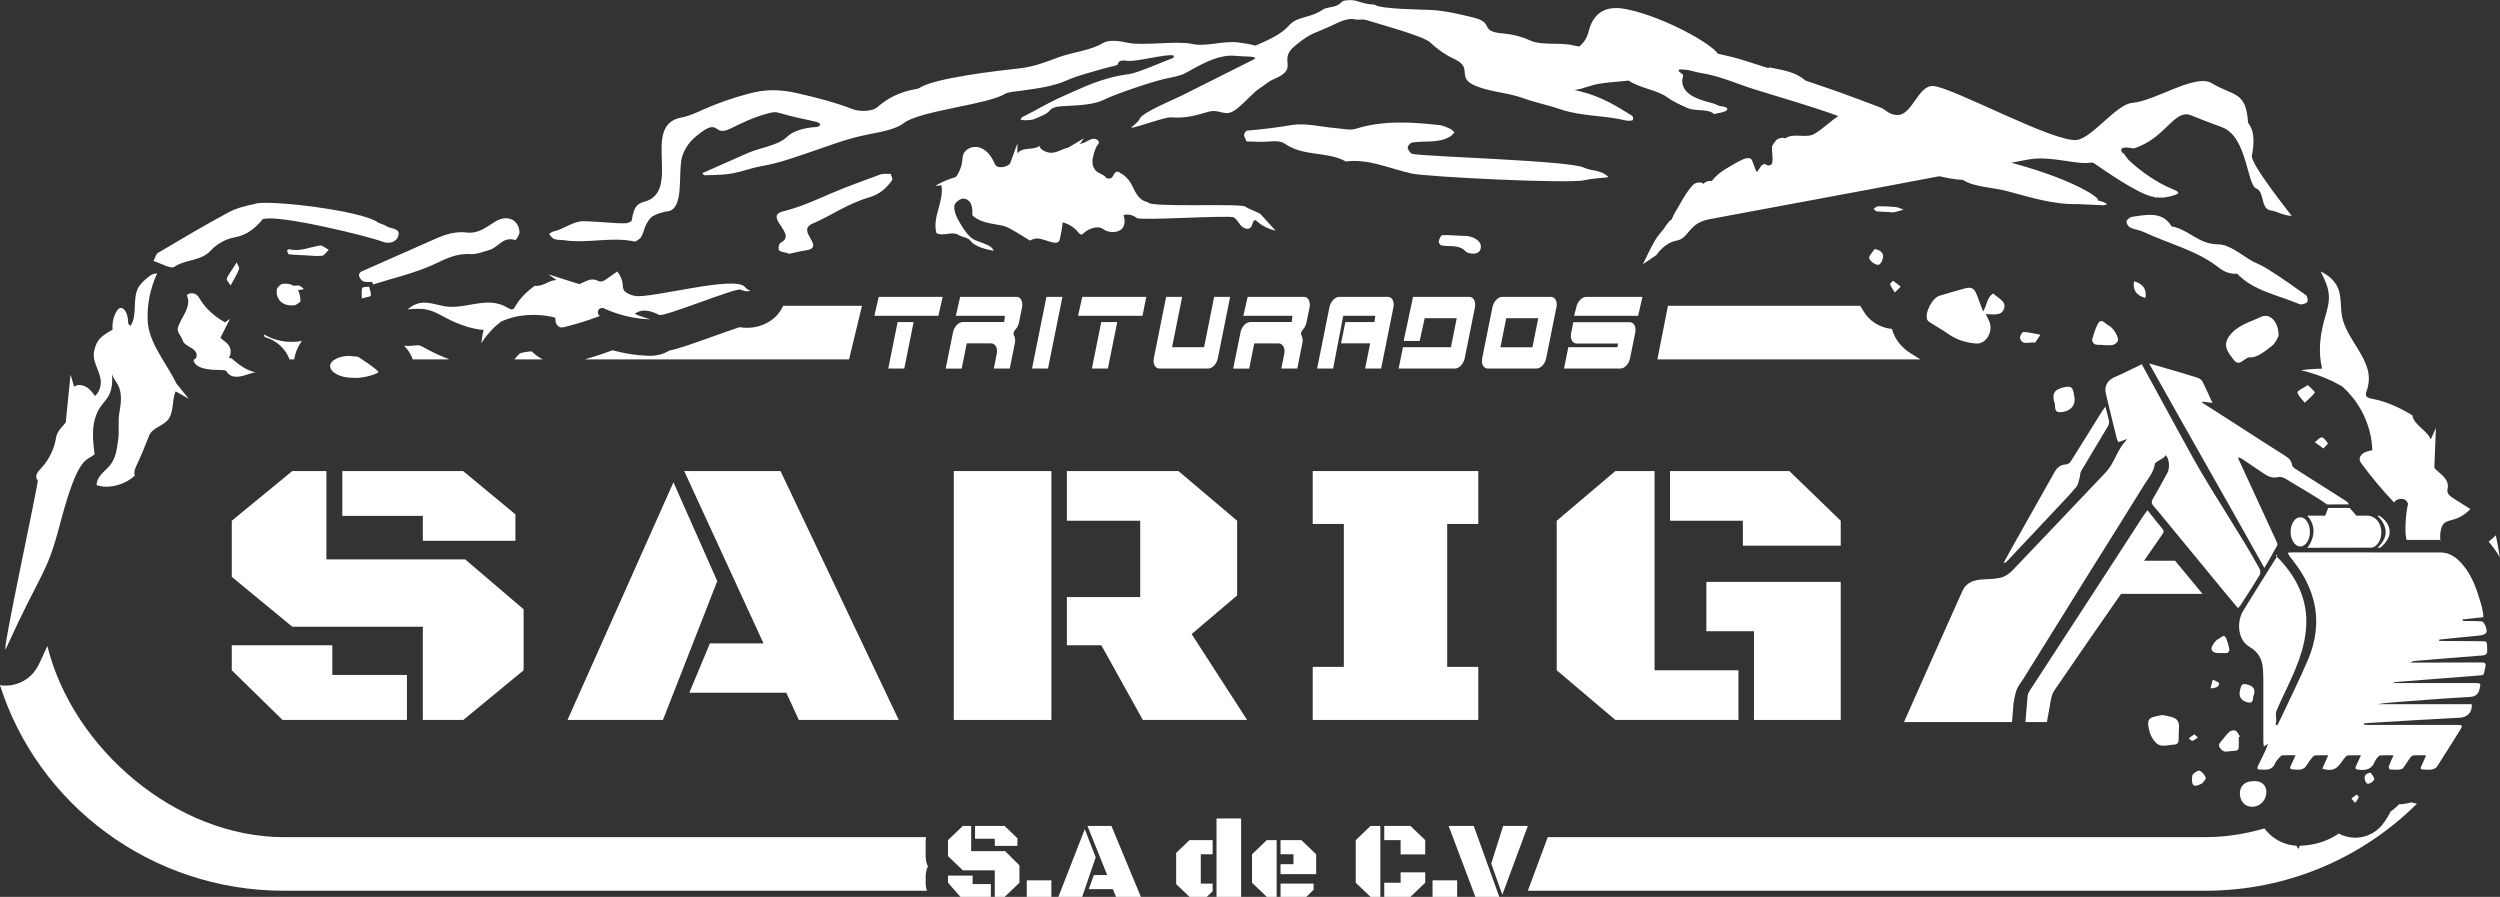 <svg xmlns="http://www.w3.org/2000/svg" width="446" height="160" viewBox="0 0 446 160" fill="none"><rect x="0" y="0" width="446" height="160" fill="#333333" stroke="none"/><g clip-path="url(#clip0_251_446)"><path d="M435.147 114.1C435.147 114.1 435.169 114.1 435.197 114.088C435.18 114.088 435.169 114.088 435.147 114.1Z" fill="white"></path><path d="M162.991 57.461H160.136L158.466 65.751H161.321L162.991 57.461Z" fill="white"></path><path d="M155.989 56.343H167.406L168.175 52.961H156.758L155.989 56.343Z" fill="white"></path><path d="M172.48 61.255H176.792C177.179 61.255 177.472 61.438 177.672 61.807C177.804 62.05 177.872 62.322 177.872 62.627C177.872 62.785 177.855 62.946 177.825 63.116L177.298 65.751H180.141L181.05 61.2C181.088 61.03 181.105 60.86 181.105 60.69C181.105 60.384 181.042 60.121 180.914 59.9C180.846 59.764 180.812 59.632 180.812 59.504C180.812 59.475 180.816 59.428 180.829 59.356C180.872 59.164 180.974 58.982 181.131 58.812C181.466 58.455 181.687 58.022 181.794 57.512L182.337 54.826C182.371 54.656 182.384 54.49 182.384 54.325C182.384 54.019 182.32 53.747 182.193 53.505C181.998 53.144 181.704 52.961 181.313 52.961H171.294L170.525 56.339H179.282L179.146 57.448H171.778C171.396 57.448 171.031 57.631 170.682 57.992C170.342 58.353 170.117 58.791 170.011 59.305L168.715 65.755H171.566L172.467 61.259L172.48 61.255Z" fill="white"></path><path d="M184.114 65.751H186.965L189.536 52.961H186.685L184.114 65.751Z" fill="white"></path><path d="M203.834 56.279L203.932 55.786L204.501 52.961H193.084L192.319 56.343H203.736L203.834 56.279Z" fill="white"></path><path d="M197.647 65.751L199.317 57.461H196.462L194.796 65.751H197.647Z" fill="white"></path><path d="M208.04 52.961L205.843 63.907C205.81 64.076 205.797 64.242 205.797 64.395C205.797 64.71 205.865 64.977 205.996 65.207C206.188 65.568 206.477 65.751 206.859 65.751H215.51C215.897 65.751 216.262 65.568 216.606 65.207C216.938 64.858 217.155 64.425 217.261 63.907L219.458 52.961H216.606L214.809 61.943H209.098L210.896 52.961H208.045H208.04Z" fill="white"></path><path d="M228.963 61.807C229.095 62.05 229.163 62.322 229.163 62.627C229.163 62.785 229.146 62.946 229.116 63.116L228.589 65.751H231.432L232.341 61.2C232.379 61.03 232.396 60.86 232.396 60.69C232.396 60.384 232.333 60.121 232.205 59.9C232.137 59.764 232.103 59.632 232.103 59.504C232.103 59.475 232.107 59.428 232.12 59.356C232.163 59.164 232.265 58.982 232.422 58.812C232.757 58.455 232.978 58.022 233.085 57.512L233.629 54.826C233.663 54.656 233.675 54.49 233.675 54.325C233.675 54.019 233.611 53.747 233.484 53.505C233.289 53.144 232.995 52.961 232.604 52.961H222.585L221.816 56.339H230.573L230.437 57.448H223.069C222.687 57.448 222.322 57.631 221.973 57.992C221.633 58.353 221.408 58.791 221.302 59.305L220.006 65.755H222.857L223.758 61.259H228.071C228.457 61.259 228.751 61.442 228.95 61.812L228.963 61.807Z" fill="white"></path><path d="M246.393 65.751L248.59 54.805C248.628 54.635 248.645 54.469 248.645 54.303C248.645 54.006 248.581 53.738 248.454 53.505C248.258 53.144 247.965 52.961 247.583 52.961H238.932C238.553 52.961 238.192 53.144 237.844 53.505C237.504 53.853 237.279 54.286 237.172 54.805L234.976 65.751H237.827L239.633 56.343H245.344L245.208 57.452H240.015L239.246 61.255H244.438L243.538 65.751H246.389H246.393Z" fill="white"></path><path d="M250.285 61.948L249.516 65.751H259.536C259.931 65.751 260.296 65.568 260.636 65.207C260.985 64.829 261.206 64.391 261.308 63.885L263.131 54.826C263.164 54.644 263.177 54.474 263.177 54.325C263.177 54.019 263.113 53.747 262.986 53.505C262.791 53.144 262.497 52.961 262.106 52.961H252.087L250.417 60.826H253.268L254.169 56.764H259.88L258.843 61.943H250.277L250.285 61.948Z" fill="white"></path><path d="M265.437 65.751H274.088C274.475 65.751 274.841 65.568 275.185 65.207C275.516 64.858 275.733 64.425 275.839 63.907L277.67 54.805C277.709 54.635 277.726 54.469 277.726 54.303C277.726 54.006 277.662 53.738 277.534 53.505C277.339 53.144 277.046 52.961 276.655 52.961H268.004C267.63 52.961 267.273 53.144 266.924 53.505C266.585 53.853 266.359 54.286 266.253 54.805L264.422 63.907C264.388 64.076 264.375 64.242 264.375 64.395C264.375 64.71 264.443 64.977 264.575 65.207C264.766 65.568 265.055 65.751 265.437 65.751ZM268.713 56.768H274.424L273.387 61.948H267.677L268.713 56.768Z" fill="white"></path><path d="M293.01 52.961H282.999C282.608 52.961 282.243 53.144 281.894 53.505C281.537 53.883 281.308 54.325 281.206 54.839L280.823 56.343H292.241L293.01 52.965V52.961Z" fill="white"></path><path d="M279.787 61.948L279.018 65.751H289.054C289.441 65.751 289.806 65.568 290.15 65.207C290.482 64.85 290.699 64.416 290.805 63.906L291.731 59.322C291.765 59.152 291.778 58.986 291.778 58.833C291.778 58.527 291.714 58.259 291.587 58.021C291.395 57.66 291.107 57.477 290.724 57.477H280.679L280.28 59.462C280.246 59.632 280.233 59.797 280.233 59.95C280.233 60.248 280.297 60.516 280.424 60.749C280.628 61.106 280.913 61.281 281.287 61.281H288.668L288.54 61.943H279.783L279.787 61.948Z" fill="white"></path><path d="M165.541 154.565C165.282 154.03 165.141 153.435 165.141 152.828V149.976C165.141 149.764 165.171 149.556 165.205 149.348H50.649C31.469 149.348 13.002 133.622 8.451 115.257C8.005 116.205 7.529 117.233 7.011 118.363C5.681 121.278 3.03 122.319 0.99 122.319C0.654 122.319 0.327 122.285 0 122.234C6.726 143.458 26.888 158.908 50.649 158.908H165.375C165.226 158.483 165.141 158.037 165.141 157.578V156.312C165.141 155.687 165.286 155.097 165.541 154.57V154.565Z" fill="white"></path><path d="M94.866 62.691C94.105 62.717 93.378 62.84 92.745 63.048C92.622 63.163 92.512 63.269 92.418 63.367C92.388 63.401 92.354 63.435 92.32 63.469C92.138 63.656 91.946 63.894 91.785 64.115H96.816C96.098 63.745 95.439 63.265 94.866 62.691Z" fill="white"></path><path d="M342.308 63.932C341.867 63.664 341.42 63.392 340.987 63.116L340.949 63.091C340.32 62.691 338.65 61.629 337.775 59.445C337.673 59.19 337.588 58.926 337.515 58.659C337.418 58.65 337.324 58.655 337.227 58.642C335.238 58.391 333.479 57.24 332.451 55.519C332.37 55.383 332.293 55.268 332.225 55.162C332.115 54.988 331.983 54.779 331.851 54.554H297.561L295.679 64.115H342.606C342.504 64.055 342.415 63.996 342.308 63.932Z" fill="white"></path><path d="M47.246 60.142C49.319 60.69 50.93 62.203 51.661 64.111H52.489C52.544 63.766 52.617 63.422 52.719 63.086C52.982 62.237 53.377 61.489 53.857 60.822C53.594 60.877 53.322 60.919 53.037 60.945C52.702 60.975 52.362 60.992 52.03 60.992C50.195 60.992 48.495 60.511 47.046 59.623C47.114 59.793 47.182 59.963 47.237 60.138L47.246 60.142Z" fill="white"></path><path d="M445.251 95.499C444.851 95.907 444.422 96.281 443.976 96.633C444.584 97.343 445.153 98.099 445.659 98.915C445.765 99.085 445.858 99.268 445.96 99.446C445.769 98.116 445.544 96.795 445.255 95.499H445.251Z" fill="white"></path><path d="M430.027 143.182C429.372 143.36 428.697 143.462 427.97 143.492C427.554 143.951 427.044 144.397 426.462 144.784C426.139 145.523 425.765 146.063 425.518 146.42C425.476 146.479 425.433 146.543 425.382 146.62C424.337 148.234 422.565 149.288 420.615 149.432C420.466 149.441 420.322 149.449 420.177 149.449C419.145 149.449 418.138 149.19 417.245 148.71C417.156 148.761 417.075 148.812 416.999 148.863C415.082 150.108 412.864 150.788 410.387 150.886C410.349 150.886 410.311 150.886 410.272 150.886L410.022 151.476L409.69 150.877C408.917 150.835 408.156 150.673 407.417 150.393C406.049 149.874 404.868 148.978 403.967 147.792C400.546 148.791 397.024 149.343 393.471 149.343H276.12L272.567 158.904H393.471C408.216 158.904 421.567 152.951 431.191 143.365C430.834 143.305 430.498 143.233 430.188 143.14C430.137 143.157 430.086 143.169 430.035 143.182H430.027Z" fill="white"></path><path d="M80.019 64.043C78.936 63.643 77.848 63.159 76.747 62.589C76.522 62.475 76.297 62.352 76.076 62.233C75.63 61.995 75.018 61.667 74.823 61.608C74.823 61.608 74.759 61.599 74.61 61.599C74.274 61.599 73.786 61.646 73.357 61.689C73.144 61.71 72.932 61.718 72.724 61.718C72.515 61.718 72.29 61.693 72.078 61.672C72.791 62.377 73.314 63.214 73.641 64.115H80.062C80.049 64.089 80.036 64.068 80.023 64.043H80.019Z" fill="white"></path><path d="M61.072 92.031H75.434V96.484H91.951V91.763L82.62 84.034H61.072V92.031Z" fill="white"></path><path d="M82.658 128.438L93.412 119.574V108.696L82.985 99.794H58.23V84.034H52.141L41.348 92.902V102.909L52.141 111.807H75.434V128.438H82.658Z" fill="white"></path><path d="M72.596 128.438V120.407H59.283V115.121H41.348V119.574L50.399 128.438H72.596Z" fill="white"></path><path d="M118.27 128.438L127.958 103.678L120.144 86.044L101.243 128.438H118.27Z" fill="white"></path><path d="M122.06 84.034L136.214 114.785H126.645L122.973 123.589H140.28L142.511 128.438H160.336L139.243 84.034H122.06Z" fill="white"></path><path d="M220.707 106.219V92.902L210.229 84.034H190.33V92.902H203.413V106.521H190.33V115.121H196.479L203.885 128.438H222.483L212.591 113.115L220.707 106.219Z" fill="white"></path><path d="M187.568 84.034H170.155V128.438H187.568V84.034Z" fill="white"></path><path d="M263.725 93.472V84.034H234.189V93.472H239.739V118.971H234.189V128.438H263.725V118.971H258.18V93.472H263.725Z" fill="white"></path><path d="M328.384 128.438V103.81H304.414V112.61H312.904V128.438H328.384Z" fill="white"></path><path d="M328.384 92.902L319.223 84.034H297.935V92.902H310.929V97.351H328.384V92.902Z" fill="white"></path><path d="M310.138 128.438V119.574H295.172V84.034H288.183L277.717 92.902V119.574L288.183 128.438H310.138Z" fill="white"></path><path d="M430.503 96.335C430.542 96.335 430.587 96.335 430.626 96.335C430.581 96.312 430.542 96.323 430.503 96.335Z" fill="white"></path><path d="M153.779 54.554H139.728C139.264 55.557 138.555 56.454 137.611 57.121C136.358 58.013 134.858 58.48 133.269 58.48C132.827 58.48 132.377 58.442 131.926 58.37C130.66 58.778 128.637 59.505 127.176 60.027C122.952 61.54 120.857 62.258 119.387 62.551C118.406 63.142 117.258 63.477 116.043 63.477C116.026 63.477 116.005 63.477 115.988 63.477C115.843 63.477 115.074 63.465 113.999 63.363C112.648 63.239 111.118 62.968 109.699 62.594C109.559 62.555 109.419 62.517 109.278 62.479C107.677 63.087 106.015 63.63 104.328 64.111H151.472L153.779 54.55V54.554Z" fill="white"></path><path d="M401.473 63.749C402.718 63.822 404.158 62.589 405.301 61.714C406.006 61.174 406.312 60.235 406.495 59.946C406.567 57.465 404.957 55.808 403.457 56.5C401.439 57.435 399.106 58.017 397.704 59.946C396.442 61.688 397.487 62.853 398.451 64.14C399.599 65.67 400.308 63.677 401.473 63.745V63.749Z" fill="white"></path><path d="M401.907 46.647C401.907 46.647 401.89 46.63 401.877 46.625C399.858 45.499 397.806 43.608 395.703 43.596C392.146 43.57 390.43 40.881 387.413 40.396C385.798 37.656 383.015 38.297 380.359 38.688C379.977 38.743 379.399 39.202 379.374 39.495C379.34 39.865 379.675 40.417 380.041 40.6C380.746 40.953 381.638 41.012 382.356 41.352C386.831 43.468 391.896 44.65 395.767 47.7C396.816 48.529 397.912 48.933 399.102 48.814C401.979 51.89 406.428 52.646 410.277 54.274C410.604 54.41 411.437 54.151 411.612 53.866C411.794 53.573 411.637 52.837 411.331 52.621C409.071 50.998 406.793 49.387 404.409 47.913C403.615 47.42 402.752 47.025 401.902 46.647H401.907Z" fill="white"></path><path d="M50.488 50.62C50.05 50.666 49.413 51.3 49.375 51.703C49.209 53.522 50.479 54.648 52.443 54.469C52.935 54.423 53.373 53.951 53.594 53.823C53.615 52.978 53.462 52.289 53.161 51.771C53.569 51.699 53.9 51.639 54.231 51.58C53.921 51.355 53.624 50.964 53.301 50.943C53.003 50.926 52.706 50.951 52.404 50.989C51.899 50.675 51.257 50.547 50.492 50.628L50.488 50.62Z" fill="white"></path><path d="M412.966 70.029C413.06 69.902 412.299 69.299 411.721 68.691C410.88 69.256 409.805 69.719 409.864 69.991C410.017 70.658 410.697 71.236 411.165 71.848C411.785 71.253 412.482 70.701 412.966 70.029Z" fill="white"></path><path d="M362.984 61.123C363.15 61.153 363.482 60.461 364.013 59.717C362.789 59.496 361.884 59.258 360.97 59.224C360.771 59.216 360.299 59.972 360.375 60.303C360.703 61.706 362.079 60.949 362.989 61.123H362.984Z" fill="white"></path><path d="M380.707 50.182C380.461 51.656 381.047 52.697 382.747 53.156C382.993 51.682 382.407 50.641 380.707 50.182Z" fill="white"></path><path d="M375.438 61.565C376.313 61.565 377.299 61.807 377.813 60.83C378.102 60.278 377.04 58.51 376.262 58.106C376.105 58.026 375.939 57.945 375.812 57.826C374.911 57.01 374.558 57.053 374.07 58.162C373.721 58.956 373.441 59.785 373.241 60.626C373.186 60.856 373.492 61.331 373.734 61.421C374.151 61.569 374.648 61.502 375.111 61.523C375.111 61.531 375.111 61.54 375.111 61.552C375.217 61.557 375.328 61.569 375.434 61.569L375.438 61.565Z" fill="white"></path><path d="M1.088 115.661C7.534 101.524 8.298 102.658 10.652 93.684C14.022 80.839 15.403 82.42 16.877 81.026C16.695 79.582 16.512 78.128 16.614 76.662C16.712 75.196 17.115 73.701 17.999 72.469C18.437 71.857 18.989 71.317 19.35 70.663C20.03 69.43 20.107 68.015 19.954 66.66C20.124 67.382 20.685 67.99 21.041 68.661C21.815 70.119 21.598 71.908 21.305 73.569C21.012 75.23 21.309 76.794 21.084 78.464C20.804 80.529 20.6 82.22 18.968 83.716C18.156 84.459 17.213 85.428 17.226 86.541C19.355 87.319 22.367 86.452 24.058 84.833C23.82 84.222 24.122 83.525 24.411 82.913C25.231 81.192 25.915 79.441 26.625 77.678C27.165 76.339 29.043 76.021 29.973 74.882C31.044 73.573 30.653 71.364 31.329 69.821L33.666 71.143L31.49 68.44C29.689 64.744 26.489 61.191 26.336 57.091C26.234 54.274 26.82 51.401 28.04 48.771C27.36 48.818 27.003 48.967 26.472 49.404C25.826 49.94 25.163 50.488 24.738 51.197C23.54 53.207 24.585 56.126 23.311 58.094C23.107 58.068 22.962 57.898 22.898 57.711C22.839 57.524 22.843 57.32 22.835 57.125C22.809 56.564 22.652 56.016 22.376 55.536C22.18 55.192 21.819 54.847 21.416 54.958C21.177 55.022 21.008 55.23 20.872 55.434C20.221 56.39 19.988 57.707 20.081 58.816C19.295 59.262 18.496 59.717 17.867 60.354C17.239 60.996 16.835 62.109 16.741 62.968C16.529 64.867 18.114 66.52 17.978 68.423C17.918 69.252 17.583 70.059 16.945 70.646C16.597 70.165 16.24 69.685 15.781 69.307C15.318 68.929 14.732 68.661 14.111 68.683C13.78 68.695 13.453 68.814 13.223 69.01L12.586 66.817L11.727 75.383C11.001 76.225 10.168 76.994 10.007 78.052C9.709 80.045 8.77 81.974 7.359 83.512C7.066 83.831 6.752 84.141 6.578 84.527C6.403 84.914 6.416 85.407 6.735 85.67C6.973 85.866 -0.089 118.24 1.083 115.669L1.088 115.661Z" fill="white"></path><path d="M414.28 65.763C412.244 65.789 410.49 66.048 410.49 66.048C410.49 66.048 412.742 66.558 414.773 67.421C416.005 67.918 417.131 68.525 417.845 68.937C421.078 71.81 423.092 75.961 423.22 80.321C422.723 80.41 422.107 80.55 421.673 80.814C421.24 81.081 420.9 81.566 420.968 82.042C421.01 82.314 421.176 82.547 421.338 82.768C423.122 85.19 425.064 87.502 427.146 89.686C427.252 89.057 428.514 88.815 429.045 89.155C429.309 89.325 429.483 89.575 429.594 89.864C429.551 90.081 429.504 90.315 429.458 90.57C429.245 91.734 429.101 93.285 429.139 94.802C429.16 95.6 429.232 95.6 429.33 96.323C429.687 96.323 430.04 96.323 430.397 96.323C430.401 96.289 430.405 96.357 430.409 96.323C430.439 96.336 430.465 96.331 430.49 96.323C430.52 96.314 430.554 96.306 430.584 96.323C432.169 96.323 433.758 96.323 435.351 96.323H435.36C435.249 95.524 435.377 94.054 435.95 93.433C436.354 92.996 437 92.885 437.578 92.724C438.767 92.392 439.872 91.721 440.714 90.82C439.753 90.191 438.576 89.482 437.616 88.853C437.17 88.56 436.685 88.207 436.617 87.68C436.583 87.4 436.677 87.111 436.698 86.826C436.775 85.832 436.006 85.02 435.253 84.379C434.922 84.094 434.578 83.796 434.285 83.474L434.565 76.356L433.643 78.383C432.963 76.705 430.677 75.906 430.371 74.1C428.196 72.749 425.621 71.585 423.046 71.109C422.71 71.045 422.332 70.969 422.162 70.688C421.966 70.369 422.124 69.953 422.251 69.592C422.668 68.398 422.714 67.106 422.387 65.925C421.393 62.343 418.147 59.581 417.726 55.867C417.581 54.58 417.641 53.258 417.309 52.013C416.859 50.322 415.601 49.217 414.008 48.427C414.696 49.791 415.397 51.202 415.474 52.744C415.55 54.282 415.002 55.803 414.594 57.316C413.846 60.099 413.583 63.044 414.271 65.755L414.28 65.763Z" fill="white"></path><path d="M435.427 96.366C435.427 96.366 435.455 96.366 435.467 96.366C435.455 96.12 435.444 96.243 435.427 96.366Z" fill="white"></path><path d="M435.446 96.331C435.446 96.331 435.396 96.331 435.368 96.331C435.401 96.572 435.424 96.454 435.446 96.331Z" fill="white"></path><path d="M282.659 32.149C284.04 31.83 285.519 31.788 286.955 31.618C285.727 30.275 283.942 30.555 282.57 29.901C279.936 28.648 254.772 27.968 252.01 27.466C251.666 27.402 251.156 26.735 251.135 26.361C251.114 26.021 251.585 25.469 251.947 25.418C254.228 25.091 256.735 25.588 258.749 24.326C259.038 24.143 259.242 23.85 259.489 23.612C259.213 23.387 258.966 23.09 258.656 22.949C258.053 22.682 257.415 22.384 256.791 22.316C251.7 21.751 246.665 21.462 241.868 22.975C240.852 23.294 239.539 22.958 238.362 22.864C235.702 22.652 232.898 21.891 230.425 22.308C227.807 22.75 225.198 23.081 222.534 23.294C222.284 23.315 221.999 23.723 221.944 24.012C221.893 24.267 222.139 24.602 222.381 25.231C223.091 25.248 223.898 25.261 224.706 25.295C226.218 25.359 228.126 24.878 229.167 25.609C232.613 28.014 236.667 26.918 240.104 28.809C244.124 28.278 247.889 30.071 251.777 30.946C254.517 31.562 279.8 32.807 282.663 32.149H282.659Z" fill="white"></path><path d="M159.108 32.217C159.341 31.902 158.989 31.422 158.904 31.018C158.283 31.044 157.531 30.951 157.068 31.12C154.073 32.217 151.056 33.3 148.217 34.52C145.502 35.688 142.876 36.916 139.732 37.694C136.124 38.586 142.201 41.726 139.405 43.213C138.899 43.481 138.827 44.174 138.963 44.645C139.026 44.866 140.055 45.023 140.841 45.27C141.784 45.07 142.676 44.82 143.628 44.692C147.576 44.178 141.869 41.204 144.954 39.895C148.434 38.416 151.111 36.355 155.088 35.2C157.098 34.613 158.215 33.411 159.108 32.217Z" fill="white"></path><path d="M64.042 49.196C64.166 49.57 64.442 50.042 64.799 50.186C65.258 50.373 65.857 50.275 66.396 50.301C66.452 50.445 66.511 50.594 66.566 50.739C70.157 49.6 73.926 48.758 77.274 47.22C79.454 46.218 81.345 45.16 83.95 45.334C85.05 45.406 86.21 44.896 87.319 44.586C88.904 44.144 89.711 42.117 91.938 42.831C92.001 42.852 92.711 41.892 92.681 41.403C92.533 39.147 90.442 38.217 88.309 39.555C86.754 40.528 85.305 41.726 83.295 41.484C80.699 41.17 78.664 42.147 76.535 43.107C72.528 44.913 68.474 46.642 64.459 48.44C64.221 48.546 63.979 48.984 64.047 49.196H64.042Z" fill="white"></path><path d="M31.116 47.594C33.13 46.218 35.833 46.638 37.622 44.671C38.65 43.536 40.311 42.614 41.824 42.351C44.114 41.951 45.559 40.647 46.889 39.1C49.574 38.178 65.772 42.164 68.19 43.099C69.469 43.596 70.799 43.184 71.079 41.994C71.398 40.634 69.668 40.859 68.895 40.324C68.61 40.129 68.236 40.044 67.506 39.746C64.926 37.609 48.121 35.616 45.601 36.326C45.572 36.334 45.546 36.351 45.516 36.372C43.893 36.7 42.236 37.103 40.808 37.864C36.517 40.154 32.34 42.661 28.146 45.13C27.836 45.312 27.742 45.865 27.381 46.57C28.783 46.995 30.475 48.04 31.12 47.599L31.116 47.594Z" fill="white"></path><path d="M264.133 44.42C264.452 43.239 263.39 42.466 262.094 42.16C261.588 42.041 261.031 42.092 260.496 42.066C259.43 42.015 258.354 41.888 257.301 41.964C257.041 41.981 256.761 42.644 256.672 43.043C256.625 43.264 256.918 43.732 257.135 43.779C258.605 44.076 260.262 43.524 261.529 44.904C261.813 45.219 263.789 45.686 264.129 44.416L264.133 44.42Z" fill="white"></path><path d="M66.154 52.731C66.222 52.243 65.976 51.686 65.853 51.155C65.428 51.215 64.752 51.138 64.642 51.363C64.438 51.775 64.565 52.362 64.548 53.25C65.419 52.986 66.125 52.935 66.154 52.731Z" fill="white"></path><path d="M98.924 42.653C99.472 42.848 100.126 42.776 100.729 42.865C104.817 43.468 109.087 42.198 113.162 43.077C113.562 43.162 114.174 42.491 114.318 42.402C114.624 41.858 114.794 41.441 114.862 41.11C115.223 39.92 115.933 38.816 116.511 38.535C117.577 38.017 117.212 38.161 118.771 37.728C122.391 37.74 120.747 30.407 121.788 27.636C122.595 25.49 123.929 24.479 124.966 23.697C128.378 21.122 127.274 24.411 130.227 22.979C132.33 21.959 134.395 20.914 137.034 20.226C137.896 20 138.279 19.898 139.303 20.221C141.274 20.838 143.488 21.22 145.583 21.726C145.906 21.802 146.314 22.032 146.327 22.184C146.344 22.35 145.978 22.648 145.715 22.656C143.339 22.758 141.376 23.459 140.441 24.381C138.827 25.983 135.606 26.319 133.307 27.343C130.647 28.529 127.958 29.693 125.306 30.887C125.255 30.908 125.587 31.273 125.706 31.273C126.704 31.261 127.694 31.197 128.688 31.159C131.455 31.052 133.443 30.058 135.942 29.62C139.154 29.06 141.873 28.027 144.708 27.075C148.064 25.949 151.264 24.649 155.165 23.927C157.378 23.519 159.987 22.958 161.16 22.01C163.96 19.754 176.015 18.704 179.223 16.775C179.86 16.393 181.203 16.308 182.265 16.168C185.117 15.79 187.976 15.377 190.203 14.383C192.374 13.414 194.936 12.815 197.375 12.097C198.093 11.885 199.385 11.715 199.423 11.451C199.525 10.699 200.337 10.742 201.238 10.861C202.64 11.043 207.93 9.624 209.298 9.875C209.392 9.892 209.46 10.279 209.324 10.325C208.041 10.767 202.912 13.04 201.463 13.219C196.496 13.831 193.071 15.679 189.463 17.247C186.982 18.326 184.819 19.695 182.397 20.872C182.185 20.978 182.168 21.19 182.062 21.356C182.346 21.39 182.648 21.471 182.916 21.454C183.468 21.42 184.131 21.416 184.509 21.25C185.499 20.816 186.719 20.391 187.186 19.801C187.836 18.985 188.847 18.985 190.258 18.904C192.599 18.773 195.157 18.683 196.908 17.808C198.901 16.809 205.274 14.642 207.73 14.086C209.001 13.801 210.454 13.572 211.38 13.087C213.705 11.868 217.121 9.603 220.452 9.964C221.349 10.062 222.271 10.049 223.18 10.113C223.448 10.13 223.707 10.232 223.97 10.291C223.868 10.398 223.809 10.534 223.656 10.61C219.369 12.768 215.081 14.927 210.773 17.073C209.345 17.787 203.8 20.047 203.324 21.19C203.078 21.772 202.3 22.278 201.76 22.818C202.831 22.741 207.837 20.855 208.882 20.94C211.55 21.16 213.594 20.51 215.646 19.924C217.384 19.431 218.306 20.646 219.777 19.958C221.357 19.219 223.435 16.512 224.837 15.671C225.662 15.178 226.244 14.536 227.204 14.141C232.04 12.14 227.769 10.81 231.032 8.167C234.275 5.537 233.956 6.323 238.349 4.198C239.679 3.557 240.822 3.246 241.698 3.442C242.611 3.646 242.934 3.31 243.801 3.59C245.751 4.224 253.893 6.403 255.112 7.542C256.281 8.634 257.734 9.735 259.506 10.559C262.935 12.157 259.646 13.835 263.258 15.322C266.054 16.474 268.824 16.457 271.735 17.515C273.864 18.292 276.341 18.785 278.512 19.533C282.111 20.774 286.369 20.574 290.095 21.5C290.431 21.585 291.259 21.513 291.289 21.437C291.387 21.186 291.408 20.812 291.123 20.629C288.476 18.981 285.854 17.302 282.06 16.334C281.673 16.236 281.274 16.147 280.883 16.053C281.257 15.985 281.652 15.943 281.996 15.849C283.101 15.547 284.121 15.127 285.302 14.936C287.002 14.664 288.812 14.557 290.575 14.379C292.394 15.692 295.657 16.032 297.493 17.396C298.406 18.076 299.711 18.675 300.998 19.248C302.558 19.945 304.746 19.325 305.787 20.353C306.526 20.162 307.491 20.06 307.95 19.746C308.421 19.423 308.082 19.049 307.015 18.951C306.514 18.904 306.101 18.56 305.583 18.433C301.699 17.489 300.144 16.351 300.106 14.362C300.098 13.963 300.463 13.436 300.098 13.189C298.887 12.373 299.549 12.288 300.913 12.463C301.729 12.565 302.473 12.866 303.289 12.994C306.956 13.567 309.824 14.953 313.049 15.955C318.041 17.506 323.179 18.968 327.963 20.706C327.942 20.719 327.916 20.727 327.895 20.74C327.224 21.195 326.633 21.679 326.06 22.146C325.286 22.779 324.56 23.374 323.663 23.897C322.21 24.742 319.822 23.638 318.539 24.687C318.492 24.67 318.445 24.649 318.394 24.636C318.22 24.577 317.957 24.573 317.685 24.623C317.659 24.628 317.629 24.636 317.604 24.64C317.302 24.709 317.043 24.836 316.911 24.976C316.597 25.312 316.397 25.643 316.202 25.962C315.891 26.472 316.61 29.017 315.921 29.404C315.097 29.867 314.995 28.86 314.392 29.442C314.277 29.323 313.516 30.764 313.401 30.645C313.045 30.262 312.756 28.694 312.36 28.333C312.263 28.244 312.063 28.201 311.812 28.21C311.715 28.21 311.613 28.227 311.511 28.244C311.353 28.273 311.2 28.32 311.064 28.38C309.875 28.907 308.885 29.514 307.929 30.101L307.797 30.181C306.803 30.789 306.021 31.469 305.388 32.285C305.226 32.259 305.022 32.263 304.814 32.302C304.814 32.302 304.814 32.302 304.81 32.302C304.478 32.365 304.181 32.501 304.041 32.654C303.994 32.701 303.956 32.752 303.917 32.799C303.832 32.744 303.747 32.693 303.671 32.642C303.518 32.544 303.216 32.518 302.889 32.578C302.881 32.578 302.872 32.578 302.864 32.582C302.545 32.642 302.256 32.769 302.107 32.918C300.731 34.273 299.52 36.823 298.674 38.178L298.173 39.215C297.748 39.321 296.809 40.838 296.809 40.838L295.687 42.219C294.769 43.528 293.095 47.135 293.095 47.135L295.513 45.491C295.513 45.491 296.855 43.337 299.12 42.92C301.385 42.504 301.109 39.827 304.988 39.1C312.747 37.656 323.094 35.731 333.436 33.806C337.681 33.007 341.921 32.204 345.984 31.439C347.335 31.753 348.712 32.026 350.19 32.093C352.213 33.406 355.4 33.394 357.966 34.069C362.088 35.153 366.269 36.534 370.722 36.41C372.473 36.495 373.837 36.572 375.205 36.619C375.451 36.627 375.693 36.495 375.94 36.428C375.732 36.304 375.557 36.156 375.311 36.066C374.835 35.896 374.3 35.769 373.815 35.603C375.749 36.266 371.669 32.476 358.812 29.03C359.87 28.83 360.894 28.639 361.875 28.452C365.755 27.721 370.603 29.451 372.863 29.021C373.021 28.992 373.216 29 373.441 29.034C375.719 30.602 381.188 34.401 383.839 35.042C384.03 35.089 384.209 35.123 384.383 35.153C384.625 35.323 384.765 35.42 384.765 35.42L384.591 35.182C385.908 35.374 386.843 35.144 387.859 34.83C388.929 34.494 388.819 34.239 387.561 33.729C384.629 32.548 381.417 30.19 379.671 28.456L378.884 27.381C378.884 27.381 378.804 27.356 378.672 27.309C378.617 27.228 378.562 27.152 378.523 27.079C378.179 26.472 378.715 26.2 379.909 26.366C380.197 26.404 380.601 26.51 380.767 26.455C386.044 24.7 387.57 20.221 390.183 20.4C390.875 20.447 391.135 20.782 396.378 22.686C400.925 24.335 400.84 32.981 402.501 33.619C404.018 34.197 403.274 37.197 404.999 37.511C406.631 37.804 407.111 38.408 408.845 38.518C408.233 37.685 401.443 29.208 401.736 27.747C402.662 23.132 401.069 22.184 401.048 21.823C400.695 16.21 398.464 17.188 394.525 14.817C391.674 13.1 384.434 18.025 380.406 18.352C377.538 18.586 373.322 24.56 370.531 24.963C366.549 25.537 348.227 15.509 344.87 15.344C342.172 15.212 341.169 20.544 338.509 20.515C336.92 20.498 336.512 19.571 335.425 19.163C332.45 18.042 329.493 16.903 326.433 15.853C324.972 15.352 323.506 14.851 322.044 14.349C320.323 12.794 317.952 12.492 315.696 12.029C315.632 12.017 315.551 12.067 315.458 12.148C313.967 11.664 312.471 11.184 310.958 10.72C309.522 10.283 308.009 9.909 306.467 9.577C305.286 7.776 297.03 3.102 290.308 1.666C287.592 1.088 284.435 1.321 283.377 5.724C283.105 6.85 282.493 7.674 281.741 8.307C281.457 8.26 281.176 8.209 280.917 8.146C278.189 7.461 275.147 8.226 272.848 7.164C271.408 6.501 269.691 6.093 268.208 5.974C263.657 5.609 266.835 4.066 262.744 3.098C260.334 2.528 257.976 1.929 255.337 1.776C254.067 1.704 246.189 1.653 245.25 0.841C242.284 0.65 242.271 -0.195 240.117 0.068C239.255 0.174 239.501 0.429 238.668 0.888C237.755 1.394 236.709 1.211 235.906 1.763C233.633 3.327 231.466 2.792 229.855 4.649C228.585 6.114 226.282 7.138 223.987 8.141C223.057 7.878 222.037 7.733 220.945 7.576C218.34 7.206 215.094 8.413 212.587 7.827C210.093 7.245 203.787 8.192 201.272 7.648C199.776 7.325 197.894 6.986 196.712 7.708C194.588 9.004 191.329 9.301 188.801 10.236C186.672 11.022 184.505 11.91 181.875 12.195C177.655 12.65 167.109 13.907 164.283 15.543C164.088 15.658 163.884 15.802 163.62 15.845C160.281 16.397 158.19 17.659 156.456 19.168C155.679 19.848 153.452 19.992 152.127 19.478C149.059 18.284 145.706 17.417 142.256 16.631C138.899 15.87 136.469 15.938 133.583 16.703C130.652 17.481 127.979 18.424 125.493 19.533C124.325 20.056 122.961 20.706 121.529 20.974C114.233 22.337 121.796 34.278 114.858 36.015C113.039 36.47 112.958 38.102 112.695 39.342C112.669 39.466 112.151 39.814 111.539 39.835C109.941 39.895 106.542 39.504 104.18 39.457C102.276 39.419 100.589 40.902 98.69 41.31C98.431 41.365 98.193 41.594 97.946 41.743C98.265 42.062 98.524 42.529 98.915 42.669L98.924 42.653Z" fill="white"></path><path d="M62.98 63.562C61.281 63.273 59.254 64 58.939 65.016C58.608 66.082 60.138 67.191 62.177 67.361C62.538 67.391 62.9 67.399 63.261 67.416C65.037 67.497 67.816 66.575 67.497 66.278C66.456 65.322 65.211 64.531 64.004 63.724C63.758 63.562 63.329 63.622 62.984 63.562H62.98Z" fill="white"></path><path d="M54.248 45.529C55.319 45.58 56.407 45.746 57.452 45.631C57.898 45.58 58.251 44.943 58.646 44.569C58.119 44.297 57.533 43.732 57.078 43.8C55.255 44.08 53.543 44.939 51.58 44.463C51.482 44.441 51.189 44.675 51.21 44.747C51.278 44.977 51.423 45.359 51.576 45.376C52.46 45.478 53.356 45.491 54.248 45.533V45.529Z" fill="white"></path><path d="M42.64 48.023C42.763 47.696 42.376 47.22 42.223 46.817C41.833 47.42 41.429 48.019 41.051 48.631C40.821 49.005 40.536 49.379 40.456 49.787C40.413 50.008 40.74 50.288 41.148 50.93C41.743 49.808 42.291 48.945 42.636 48.023H42.64Z" fill="white"></path><path d="M338.237 36.942C337.192 36.831 336.134 36.789 335.085 36.797C334.804 36.797 334.528 37.078 334.252 37.231C334.422 37.392 334.571 37.672 334.757 37.698C335.45 37.783 336.155 37.787 336.857 37.821C337.205 37.838 337.575 37.919 337.906 37.859C338.484 37.753 339.041 37.558 339.606 37.401C339.151 37.243 338.705 36.997 338.233 36.95L338.237 36.942Z" fill="white"></path><path d="M355.608 52.357C354.41 53.054 354.525 54.418 353.79 55.574C353.382 54.503 353.025 53.564 352.672 52.621C352.217 51.414 351.712 51.129 350.475 51.469C348.971 51.882 347.471 52.315 345.975 52.77C344.709 53.156 343.337 55.842 343.813 57.031C343.915 57.282 344.238 57.473 344.497 57.639C345.534 58.302 346.621 58.901 347.624 59.611C349.099 60.647 350.781 61.136 352.523 61.289C354.291 61.442 355.621 59.177 354.916 57.427C354.737 56.985 354.516 56.556 354.265 56.012C355.54 56.075 357.002 56.411 357.491 55.136C358.034 53.721 356.445 53.237 355.608 52.366V52.357Z" fill="white"></path><path d="M367.616 73.539C369.188 73.429 370.135 72.545 370.123 71.236C370.106 71.117 370.08 70.909 370.05 70.705C369.804 69.052 369.558 68.823 368.287 69.073C366.596 69.405 366.061 70.136 366.447 71.589C366.481 71.725 366.545 71.852 366.57 71.988C366.698 72.651 366.422 73.624 367.62 73.539H367.616Z" fill="white"></path><path d="M335.199 47.212C335.565 47.072 335.854 46.413 335.926 45.95C336.053 45.147 335.548 44.662 334.46 44.424C334.154 44.849 333.678 45.308 333.466 45.865C333.283 46.341 334.613 47.437 335.204 47.212H335.199Z" fill="white"></path><path d="M415.294 79.106C415.014 78.681 414.623 78.086 414.215 78.043C413.837 78.001 413.387 78.574 412.97 78.876C413.416 79.212 413.863 79.543 414.479 80.006C414.844 79.611 415.341 79.186 415.29 79.11L415.294 79.106Z" fill="white"></path><path d="M337.201 50.713C337.328 51.147 337.643 51.529 338.033 52.183C338.56 51.661 338.82 51.406 339.079 51.147C338.641 50.785 338.212 50.411 337.74 50.093C337.711 50.072 337.158 50.56 337.201 50.713Z" fill="white"></path><path d="M34.541 64.178C34.52 64.714 35.017 65.207 35.658 65.492C36.3 65.776 37.074 65.887 37.838 65.955C38.599 66.023 39.555 65.955 40.29 66.103C40.536 66.469 40.813 66.851 41.31 67.055C41.943 67.319 42.767 67.212 43.46 67.017C44.153 66.821 44.854 66.52 45.589 66.435C43.791 66.027 42.508 64.96 41.318 63.941C41.216 64 40.927 63.779 40.825 63.839C41.399 62.963 41.221 61.88 40.379 61.136C40.01 60.809 39.529 60.533 39.279 60.159L39.359 60.193L41.029 56.883L40.129 57.503C38.208 56.428 36.674 55.017 35.714 53.428C35.489 53.059 35.272 52.655 34.792 52.438C34.312 52.217 33.445 52.324 33.33 52.723C33.806 53.645 33.547 54.682 33.101 55.625C32.654 56.568 32.026 57.473 31.741 58.442C31.524 59.186 32.225 59.832 32.535 60.554L32.654 60.924C32.871 61.327 33.364 61.616 33.831 61.892C34.299 62.169 34.783 62.47 34.974 62.878C35.166 63.286 35.136 64.034 34.545 64.17L34.541 64.178Z" fill="white"></path><path d="M220.958 39.704C221.2 40.039 221.459 40.383 221.829 40.609C222.199 40.834 222.717 40.898 223.036 40.66C223.303 40.46 223.363 40.116 223.473 39.818C223.584 39.517 223.665 39.258 224.022 39.275C224.973 40.197 226.235 40.859 227.565 41.14L224.825 38.14C223.971 37.656 222.98 37.405 222.173 36.857C221.247 36.224 204.867 37.082 204.82 36.071C204 35.969 203.307 35.386 202.852 34.741C202.398 34.095 202.13 33.368 201.748 32.688C201.365 32.008 200.545 31.146 199.772 30.84C199.653 30.61 199.279 30.576 199.058 30.712C198.841 30.849 198.735 31.082 198.62 31.299C198.51 31.516 198.361 31.741 198.106 31.817C197.851 31.894 197.452 31.885 197.299 31.673C196.874 31.074 195.965 30.976 195.472 30.419C194.911 29.786 194.792 28.924 194.962 28.167C195.132 27.411 195.353 26.531 195.765 25.873C196.084 25.75 196.118 25.308 195.88 25.053C195.642 24.798 195.234 24.721 194.89 24.781C194.546 24.84 194.248 25.015 193.959 25.184C193.581 25.405 193.118 25.558 192.655 25.711L193.368 24.67L190.598 26.319C190.16 26.417 189.744 26.587 189.34 26.761C188.711 27.033 188.044 27.305 187.326 27.245C186.608 27.186 185.486 26.676 185.465 26.026C184.539 26.761 182.899 26.306 181.909 26.978C181.747 27.088 181.62 27.224 181.501 27.373V25.584L180.188 29.208C179.971 29.399 179.729 29.565 179.44 29.667C178.786 29.901 177.804 29.948 177.519 29.327C177.205 28.648 176.865 27.963 176.351 27.386C175.837 26.808 175.114 26.332 174.32 26.23C173.436 26.115 172.548 26.497 172.076 27.143C171.554 27.857 171.775 28.69 171.532 29.468C171.324 30.13 171.005 31.082 170.462 31.601C170.037 31.724 169.382 31.928 168.762 32.191C167.729 32.612 166.829 33.173 166.829 33.173C166.829 33.173 167.313 33.105 167.955 33.058C168.456 35.935 166.255 38.731 167.071 41.59C168.248 42.236 169.845 41.191 170.976 41.909C171.562 42.283 172.705 42.381 173.1 42.92C173.895 43.995 175.896 44.497 177.273 44.743C176.852 43.439 174.316 43.332 173.219 42.368C172.263 41.531 171.639 40.443 171.031 39.385C170.5 38.459 169.824 36.814 170.576 36.113C170.933 35.782 171.345 35.433 171.877 35.429C172.514 35.429 173.075 35.952 173.27 36.513C173.461 37.073 173.534 37.809 173.444 38.369C174.243 39.194 175.442 39.593 176.602 39.844C177.757 40.094 179.007 40.145 180.043 40.706C181.42 41.45 183.749 42.916 183.749 42.916C185.019 42.215 185.707 42.648 187.203 43.086C187.755 43.247 188.431 43.468 188.826 43.124C189.013 42.963 189.073 42.712 189.119 42.474C189.298 41.56 189.51 40.6 189.57 39.665C190.675 39.942 191.686 40.587 192.361 41.441C192.519 41.637 192.723 41.875 192.978 41.837C193.118 41.815 193.211 41.709 193.305 41.616C194.04 40.868 195.812 40.145 196.734 40.83C197.613 41.484 198.922 41.586 199.819 41.076C200.715 40.566 200.77 39.364 200.439 38.399C201.187 38.093 202.147 38.378 202.81 38.892C203.473 39.41 219.399 38.335 220.112 38.786C220.478 39.015 220.728 39.364 220.975 39.699L220.958 39.704Z" fill="white"></path><path d="M91.407 55.192C91.126 55.238 90.829 55.051 90.566 54.894C89.703 54.38 88.7 54.066 87.727 54.002C84.774 53.815 82.093 55.166 79.127 54.601C78.103 54.406 77.079 54.078 76.055 54.002C74.665 53.904 73.599 54.414 72.724 55.204C73.9 55.09 75.112 54.979 76.327 55.272C77.538 55.566 78.638 56.233 79.751 56.81C81.8 57.873 84.052 58.68 86.278 58.863C85.968 60.095 85.883 61.213 85.883 61.213C85.883 61.213 86.648 59.968 87.651 58.931C88.241 58.298 88.896 57.749 89.333 57.41C92.1 56.092 95.665 55.791 99.081 56.675C99.068 56.993 99.081 57.397 99.217 57.715C99.353 58.038 99.676 58.349 100.062 58.412C100.283 58.446 100.491 58.4 100.691 58.349C102.871 57.805 104.991 57.142 107.031 56.369C106.559 56.169 106.572 55.349 106.925 55.107C107.099 54.983 107.324 54.937 107.566 54.932C107.728 55.005 107.902 55.085 108.093 55.17C108.964 55.557 110.154 55.986 111.344 56.296C112.533 56.606 113.719 56.798 114.599 56.879C115.474 56.964 116.043 56.968 116.043 56.968C116.043 56.968 115.465 56.823 114.633 56.534C114.225 56.398 113.757 56.216 113.269 56.007C113.681 55.599 114.399 55.379 115.07 55.404C115.937 55.438 116.812 55.778 117.615 56.186C118.418 56.594 131.285 51.304 132.109 51.669C132.687 51.928 133.414 52.115 133.843 51.809C133.409 51.737 133.167 51.508 132.891 51.189C131.064 49.069 116.154 53.288 113.29 52.799C112.652 52.689 111.773 52.357 111.382 51.877C111.106 51.537 111.123 51.125 111.093 50.739C111.029 49.948 110.685 49.132 110.12 48.427C109.474 48.869 108.726 49.421 108.08 49.863C107.779 50.067 107.426 50.284 107.005 50.207C106.78 50.165 106.572 50.046 106.355 49.969C105.59 49.702 104.834 49.991 104.209 50.301C103.933 50.437 103.649 50.577 103.347 50.688L97.844 48.95L99.272 49.952C97.853 49.991 96.859 51.197 95.401 50.981C93.995 51.996 92.665 53.292 91.874 54.741C91.772 54.932 91.649 55.141 91.403 55.183L91.407 55.192Z" fill="white"></path><path d="M401.927 139.362C401.596 139.379 401.141 139.404 400.687 139.638C400.007 139.987 399.607 140.666 399.595 141.499C399.578 142.655 400.228 143.853 401.715 143.926C401.753 143.926 401.792 143.926 401.83 143.926C403.164 143.926 404.286 142.782 404.324 141.376C404.345 140.645 404.048 140.182 403.797 139.923C403.423 139.54 402.913 139.345 402.272 139.345C402.208 139.345 402.148 139.345 402.085 139.349C402.072 139.349 402.059 139.349 402.046 139.349C402.008 139.349 401.966 139.353 401.927 139.358V139.362Z" fill="white"></path><path d="M406.142 99.259C406.142 99.259 406.172 99.289 406.185 99.302C406.367 98.911 405.734 98.851 406.142 99.259Z" fill="white"></path><path d="M398.821 130.358C398.545 130.214 397.955 130.329 397.708 130.554C397.152 131.059 396.731 131.714 396.23 132.287C395.936 132.623 395.698 132.92 396.013 133.379C396.327 133.843 396.684 134.161 397.292 134.076C397.78 134.008 398.273 133.97 398.766 133.936C399.191 133.906 399.395 133.694 399.395 133.277V131.501C399.467 131.467 399.535 131.433 399.608 131.395C399.353 131.034 399.166 130.537 398.817 130.354L398.821 130.358Z" fill="white"></path><path d="M396.178 116.511C396.25 116.511 396.327 116.511 396.403 116.511V116.489C396.726 116.489 397.07 116.557 397.364 116.464C397.538 116.409 397.763 116.077 397.733 115.916C397.627 115.308 397.457 114.705 397.245 114.127C396.943 113.315 396.701 113.277 396.046 113.825C395.953 113.902 395.834 113.957 395.723 114.008C395.171 114.271 394.368 115.495 394.551 115.899C394.874 116.612 395.566 116.477 396.178 116.506V116.511Z" fill="white"></path><path d="M400.891 122.119C400.016 121.898 399.837 122.051 399.608 123.224C399.578 123.369 399.552 123.517 399.54 123.602C399.484 124.533 400.113 125.2 401.201 125.332C402.034 125.434 401.872 124.732 401.983 124.261C402.004 124.163 402.051 124.074 402.081 123.98C402.399 122.956 402.051 122.417 400.887 122.119H400.891Z" fill="white"></path><path d="M422.31 139.796C422.71 139.978 423.674 139.243 423.564 138.895C423.436 138.491 423.122 138.143 422.922 137.833C422.157 137.964 421.788 138.291 421.851 138.869C421.885 139.201 422.064 139.685 422.31 139.796Z" fill="white"></path><path d="M420.798 142.222C420.836 142.116 420.466 141.746 420.445 141.759C420.109 141.967 419.795 142.222 419.481 142.464C419.65 142.655 419.825 142.851 420.169 143.242C420.462 142.787 420.692 142.524 420.798 142.222Z" fill="white"></path><path d="M181.509 150.898V149.551L179.223 147.35H173.95V149.628H177.468V150.898H181.509Z" fill="white"></path><path d="M173.257 151.842V147.35H171.766L169.123 149.879V152.73L171.766 155.262H177.468V160H179.236L181.866 157.476V154.378L179.312 151.842H173.257Z" fill="white"></path><path d="M173.517 156.205H169.123V157.476L171.341 160H176.771V157.714H173.517V156.205Z" fill="white"></path><path d="M187.564 157.055H183.175V160H187.564V157.055Z" fill="white"></path><path d="M193.525 147.924L188.817 160H193.058L195.472 152.946L193.525 147.924Z" fill="white"></path><path d="M194.002 147.35L197.524 156.112H195.145L194.231 158.619H198.54L199.096 160H203.532L198.281 147.35H194.002Z" fill="white"></path><path d="M221.416 146.016H217.027V160.004H221.416V146.016Z" fill="white"></path><path d="M209.829 152.156V157.723L212.205 160H215.29L216.335 159.002V157.638H214.219V152.403H216.335V149.879H212.205L209.829 152.156Z" fill="white"></path><path d="M228.449 160H233.038L234.347 158.734V157.638H228.449V160Z" fill="white"></path><path d="M223.363 152.403V157.476L225.997 160H227.752V149.879H225.997L223.363 152.403Z" fill="white"></path><path d="M228.449 149.879V152.403H230.76V154.179H228.449V155.942H234.806V152.403L232.171 149.879H228.449Z" fill="white"></path><path d="M241.863 149.879V157.476L244.506 160H246.253V147.35H244.506L241.863 149.879Z" fill="white"></path><path d="M246.95 147.35V149.879H249.869V152.424H254.258V149.879L251.628 147.35H246.95Z" fill="white"></path><path d="M249.869 157.476H246.95V160H251.628L254.258 157.476V155.628H249.869V157.476Z" fill="white"></path><path d="M259.956 157.055H255.567V160H259.956V157.055Z" fill="white"></path><path d="M268.161 147.35L266.037 154.051L268.013 159.622L272.568 147.35H268.161Z" fill="white"></path><path d="M258.439 147.35L263.207 160H267.473L262.918 147.35H258.439Z" fill="white"></path><path d="M385.704 127.558C385.25 127.651 384.838 127.728 384.43 127.826C383.423 128.068 383.146 128.421 383.261 129.428C383.397 130.613 383.805 131.709 384.672 132.555C384.944 132.818 385.394 133.022 385.772 133.031C386.457 133.052 387.145 132.878 387.838 132.84C388.437 132.806 388.67 132.517 388.67 131.943C388.67 131.199 388.696 130.456 388.734 129.712C388.781 128.816 388.428 128.221 387.57 127.957C386.958 127.77 386.321 127.685 385.713 127.558H385.704Z" fill="white"></path><path d="M395.902 121.928C395.915 121.72 395.163 121.473 394.759 121.24C394.632 121.728 394.504 122.221 394.347 122.816C395.192 122.723 395.86 122.633 395.902 121.924V121.928Z" fill="white"></path><path d="M392.103 131.552C391.738 131.255 391.5 130.991 391.44 131.025C391.096 131.221 390.794 131.493 390.48 131.739C390.701 131.888 390.939 132.185 391.134 132.156C391.415 132.117 391.661 131.845 392.103 131.552Z" fill="white"></path><path d="M392.409 139.961C392.588 139.876 392.817 139.829 392.932 139.693C393.174 139.392 393.595 138.937 393.506 138.733C393.302 138.245 392.911 137.722 392.452 137.501C392.201 137.378 391.602 137.764 391.283 138.058C391.067 138.257 391.075 138.691 391.041 138.814C391.003 140.169 391.398 140.437 392.405 139.965L392.409 139.961Z" fill="white"></path><path d="M403.138 102.578C403.304 102.302 403.257 101.745 403.087 101.439C399.463 94.853 394.908 88.284 391.249 81.715C388.254 76.335 385.071 70.361 382.093 64.977C382.093 64.977 378.846 66.588 377.189 67.31C375.957 67.85 375.379 68.908 375.681 70.217C376.31 72.923 376.989 75.617 377.656 78.315C377.707 78.515 377.839 78.694 377.937 78.88C378.447 78.689 378.876 78.528 379.484 78.303C379.28 78.583 379.212 78.71 379.114 78.812C377.69 80.304 377.155 82.692 375.736 84.188C370.187 90.03 364.646 95.881 359.079 101.707C358.616 102.191 358.034 102.633 357.422 102.892C355.965 103.513 353.56 103.13 352.064 103.657C351.142 103.98 350.488 104.541 350.088 105.446C348.389 109.279 346.655 113.098 344.951 116.927C343.302 120.619 341.684 124.325 340.026 128.017C339.946 128.2 339.852 128.408 339.759 128.616C339.729 128.684 339.703 128.744 339.669 128.812H358.943L358.96 128.616L359.203 125.531C359.203 125.531 359.462 123.819 359.776 123.033C360.065 122.306 360.601 121.682 361.021 121.006C364.879 114.807 368.725 108.599 372.592 102.403C375.902 97.092 379.25 91.806 382.534 86.478C383.257 85.309 384.23 84.243 384.417 82.798C384.481 82.284 386.299 81.761 386.342 81.166C387.009 81.842 387.141 83.487 386.652 84.375C385.806 85.921 384.973 87.481 384.073 88.998C383.754 89.537 383.83 89.886 384.221 90.311C384.757 90.897 385.25 91.522 385.755 92.133C389.499 96.68 393.238 101.226 396.981 105.773C397.721 106.67 398.473 107.549 399.255 108.484C399.45 108.267 399.603 108.136 399.705 107.978C400.861 106.185 402.034 104.401 403.134 102.569L403.138 102.578Z" fill="white"></path><path d="M443.696 115.423C443.684 114.42 443.654 114.39 442.621 114.39C440.378 114.39 435.16 114.343 435.16 114.343C435.16 114.263 435.156 114.182 435.151 114.101C435.168 114.101 435.177 114.097 435.19 114.093C435.168 114.093 435.151 114.101 435.151 114.101C435.151 114.101 439.987 113.595 442.065 113.404C443.679 113.256 443.854 112.852 443.395 111.645C443.352 111.539 443.178 111.229 443.131 111.165C443.004 110.987 442.91 110.863 442.677 110.846C441.861 110.787 439.345 110.778 439.345 110.778C439.345 110.689 439.345 110.6 439.345 110.506C440.577 110.375 441.814 110.239 443.029 110.111C443.042 108.747 442.162 106.3 442.162 106.3C441.508 104.141 440.599 102.102 439.061 100.415C438.079 99.34 436.898 98.558 435.368 98.558C426.526 98.545 417.679 98.549 408.837 98.549C408.633 98.549 408.424 98.588 408.114 98.617C408.276 98.894 408.356 99.068 408.467 99.221C408.956 99.879 409.474 100.517 409.941 101.188C411.31 103.143 412.329 105.267 412.848 107.596C413.621 111.067 413.12 114.458 411.756 117.67C410.243 121.235 408.505 124.707 406.865 128.212C406.678 128.616 406.466 129.007 406.266 129.406C406.16 129.351 406.049 129.296 405.943 129.241C406.317 128.395 405.79 127.55 406.16 126.704C407.919 122.663 410.162 118.809 411.067 114.428C411.628 111.73 411.62 109.036 410.749 106.406C409.839 103.661 408.221 101.354 406.194 99.31C406.185 99.327 406.185 99.344 406.172 99.361C404.175 102.565 402.136 105.747 400.173 108.977C399.034 110.846 399.123 114.169 401.358 115.427C402.799 116.238 403.593 117.585 403.699 119.277C403.738 119.922 403.78 120.568 403.78 121.214C403.784 124.924 403.78 128.633 403.78 132.342C403.78 132.606 403.84 132.869 403.878 133.184C404.112 133.027 404.269 132.916 404.605 132.691C404.439 133.163 404.362 133.447 404.239 133.706C403.776 134.697 403.292 135.678 402.82 136.664C402.667 136.983 402.624 137.271 403.1 137.284C404.18 137.31 405.323 137.535 405.879 136.175C406.053 135.755 406.423 135.406 406.729 135.045C406.844 134.909 407.031 134.756 407.188 134.747C407.927 134.718 408.667 134.735 409.529 134.735C409.338 135.168 409.202 135.504 409.041 135.831C408.306 137.301 408.305 137.25 409.92 137.314C410.698 137.344 411.182 137.089 411.56 136.439C411.832 135.967 412.176 135.534 412.521 135.109C412.644 134.951 412.852 134.769 413.026 134.76C413.757 134.722 414.492 134.743 415.351 134.743C414.968 135.619 414.637 136.371 414.301 137.131C415.886 137.611 416.719 137.344 417.577 136.162C417.84 135.801 418.087 135.427 418.376 135.087C418.503 134.934 418.716 134.769 418.899 134.76C419.612 134.722 420.33 134.743 421.197 134.743C420.87 135.453 420.602 136.056 420.318 136.651C420.097 137.106 420.233 137.25 420.726 137.31C422.005 137.463 423.092 137.301 423.636 135.92C423.751 135.627 423.955 135.351 424.159 135.109C424.291 134.951 424.499 134.773 424.682 134.764C425.417 134.726 426.152 134.747 427.014 134.747C426.687 135.47 426.39 136.065 426.164 136.685C426.105 136.847 426.266 137.267 426.339 137.271C427.031 137.305 427.762 137.395 428.412 137.22C428.773 137.123 429.016 136.553 429.288 136.184C429.551 135.823 429.772 135.427 430.052 135.079C430.176 134.926 430.392 134.769 430.575 134.76C431.289 134.722 432.007 134.743 432.717 134.743C432.734 134.849 432.763 134.905 432.746 134.943C432.534 135.419 432.326 135.899 432.1 136.366C431.697 137.212 431.744 137.293 432.649 137.297C433.048 137.297 433.46 137.361 433.838 137.28C434.161 137.212 434.569 137.051 434.735 136.8C436.158 134.612 437.539 132.398 438.916 130.18C439.383 129.428 439.311 129.33 438.41 129.33C433.129 129.33 427.847 129.33 422.565 129.33C422.289 129.33 422.009 129.304 421.733 129.292C421.733 129.219 421.728 129.147 421.724 129.075C421.975 129.041 422.221 128.994 422.472 128.981C425.255 128.811 428.038 128.642 430.821 128.484C433.507 128.327 436.188 128.187 438.874 128.034C440.233 127.957 441.092 127.006 440.96 125.633H424.104C425.387 125.421 426.67 125.31 427.953 125.217C432.075 124.915 436.192 124.567 440.318 124.358C441.444 124.303 442.086 124.057 442.362 122.897C442.583 121.97 442.592 121.856 441.631 121.856C437.046 121.856 432.462 121.856 427.881 121.856L427.138 121.847C427.138 121.847 426.985 121.771 427.138 121.69C427.138 121.69 428.404 121.592 429.033 121.546C433.227 121.227 437.416 120.87 441.614 120.56C443.412 120.428 442.991 120.56 443.382 119.009C443.543 118.359 443.352 118.176 442.698 118.18C438.835 118.206 430.006 118.206 430.006 118.206C430.346 117.985 430.562 117.93 430.924 117.9C434.888 117.573 438.857 117.233 442.825 116.935C443.497 116.884 443.786 116.638 443.713 115.975C443.696 115.801 443.713 115.627 443.709 115.452L443.696 115.423Z" fill="white"></path><path d="M404.005 84.574C404.719 85.067 405.501 85.318 406.329 85.131C406.962 84.986 407.417 85.199 407.906 85.505C409.945 86.788 413.196 88.585 415.142 89.996L419.034 89.979C418.936 89.733 418.805 89.571 418.639 89.461C417.955 89.01 417.262 88.573 416.565 88.135C414.215 86.648 411.857 85.165 409.516 83.661C409.261 83.499 408.934 83.231 408.9 82.976C408.798 82.156 408.301 81.719 407.663 81.315C402.845 78.285 397.623 74.844 392.813 71.801C392.847 71.75 392.881 71.704 392.91 71.653L394.716 71.882L394.483 71.406C393.969 70.276 393.471 69.133 392.902 68.032C392.753 67.748 392.379 67.501 392.061 67.399C390.671 66.945 389.26 66.545 387.854 66.124C386.558 65.738 384.697 65.215 383.397 64.833C390.089 76.824 397.172 89.146 403.967 101.324C404.816 99.85 405.56 98.592 406.257 97.313C406.346 97.151 406.236 96.833 406.138 96.62C404.345 92.72 402.543 88.819 400.742 84.922C400.236 83.831 399.739 82.739 399.237 81.647C399.556 81.629 399.752 81.715 399.922 81.829C401.285 82.743 402.649 83.648 404.001 84.578L404.005 84.574Z" fill="white"></path><path d="M357.498 100.317C357.558 100.364 357.613 100.406 357.673 100.453C357.859 100.283 358.059 100.126 358.233 99.939C361.216 96.769 364.199 93.604 367.174 90.425C368.278 89.248 369.4 88.08 370.428 86.839C370.764 86.435 370.836 85.806 370.993 85.271C371.112 84.867 371.074 84.383 371.278 84.039C372.85 81.362 374.469 78.715 376.054 76.046C376.207 75.791 376.305 75.426 376.25 75.145C376.101 74.342 375.863 73.561 375.599 72.541C375.328 72.919 375.175 73.102 375.051 73.306C373.22 76.233 371.389 79.165 369.562 82.097C369.302 82.509 369.056 82.832 368.482 82.862C367.598 82.909 366.978 83.431 366.545 84.196C363.927 88.849 361.301 93.497 358.684 98.146C358.28 98.864 357.893 99.595 357.503 100.321L357.498 100.317Z" fill="white"></path><path d="M422.913 97.704C423.173 97.704 423.47 97.619 423.683 97.475C425.216 96.429 425.204 93.519 423.666 92.46C423.147 92.065 422.548 91.997 422.548 91.997H420.385L419.174 90.612H415.342L414.827 91.997H411.628C414.118 94.832 411.628 97.725 411.628 97.725H411.938C415.596 97.725 419.259 97.725 422.918 97.704H422.913Z" fill="white"></path><path d="M426.317 94.921C426.317 93.017 424.473 92.023 424.473 92.023H424.125C424.125 92.023 425.599 93.213 425.603 94.968C425.608 96.51 424.125 97.721 424.125 97.721H424.613C424.613 97.721 426.317 96.459 426.317 94.921Z" fill="white"></path><path d="M410.37 97.487C411.318 97.487 412.091 96.323 412.091 94.882C412.091 93.442 411.322 92.278 410.37 92.278C409.418 92.278 408.649 93.442 408.649 94.882C408.649 96.323 409.418 97.487 410.37 97.487Z" fill="white"></path><path d="M388.045 100.032H382.5C383.554 98.515 384.608 96.998 385.657 95.477C385.895 95.133 386.176 94.814 385.789 94.355C384.914 93.306 384.073 92.227 383.104 91.02C382.789 91.458 382.534 91.781 382.309 92.125C379.534 96.395 376.768 100.674 373.994 104.944C370.025 111.05 366.044 117.148 362.079 123.254C361.909 123.513 361.756 123.831 361.731 124.133C361.629 125.28 361.497 126.887 361.353 128.624C361.348 128.688 361.344 128.756 361.336 128.82H365.168C365.181 128.752 365.19 128.688 365.202 128.624C365.372 127.673 365.525 126.819 365.648 126.16C365.835 125.149 365.937 124.001 366.485 123.19C370.42 117.415 374.406 111.679 378.396 105.943H392.919L388.041 100.036L388.045 100.032Z" fill="white"></path></g><defs><clipPath id="clip0_251_446"><rect width="445.961" height="160" fill="white"></rect></clipPath></defs></svg>